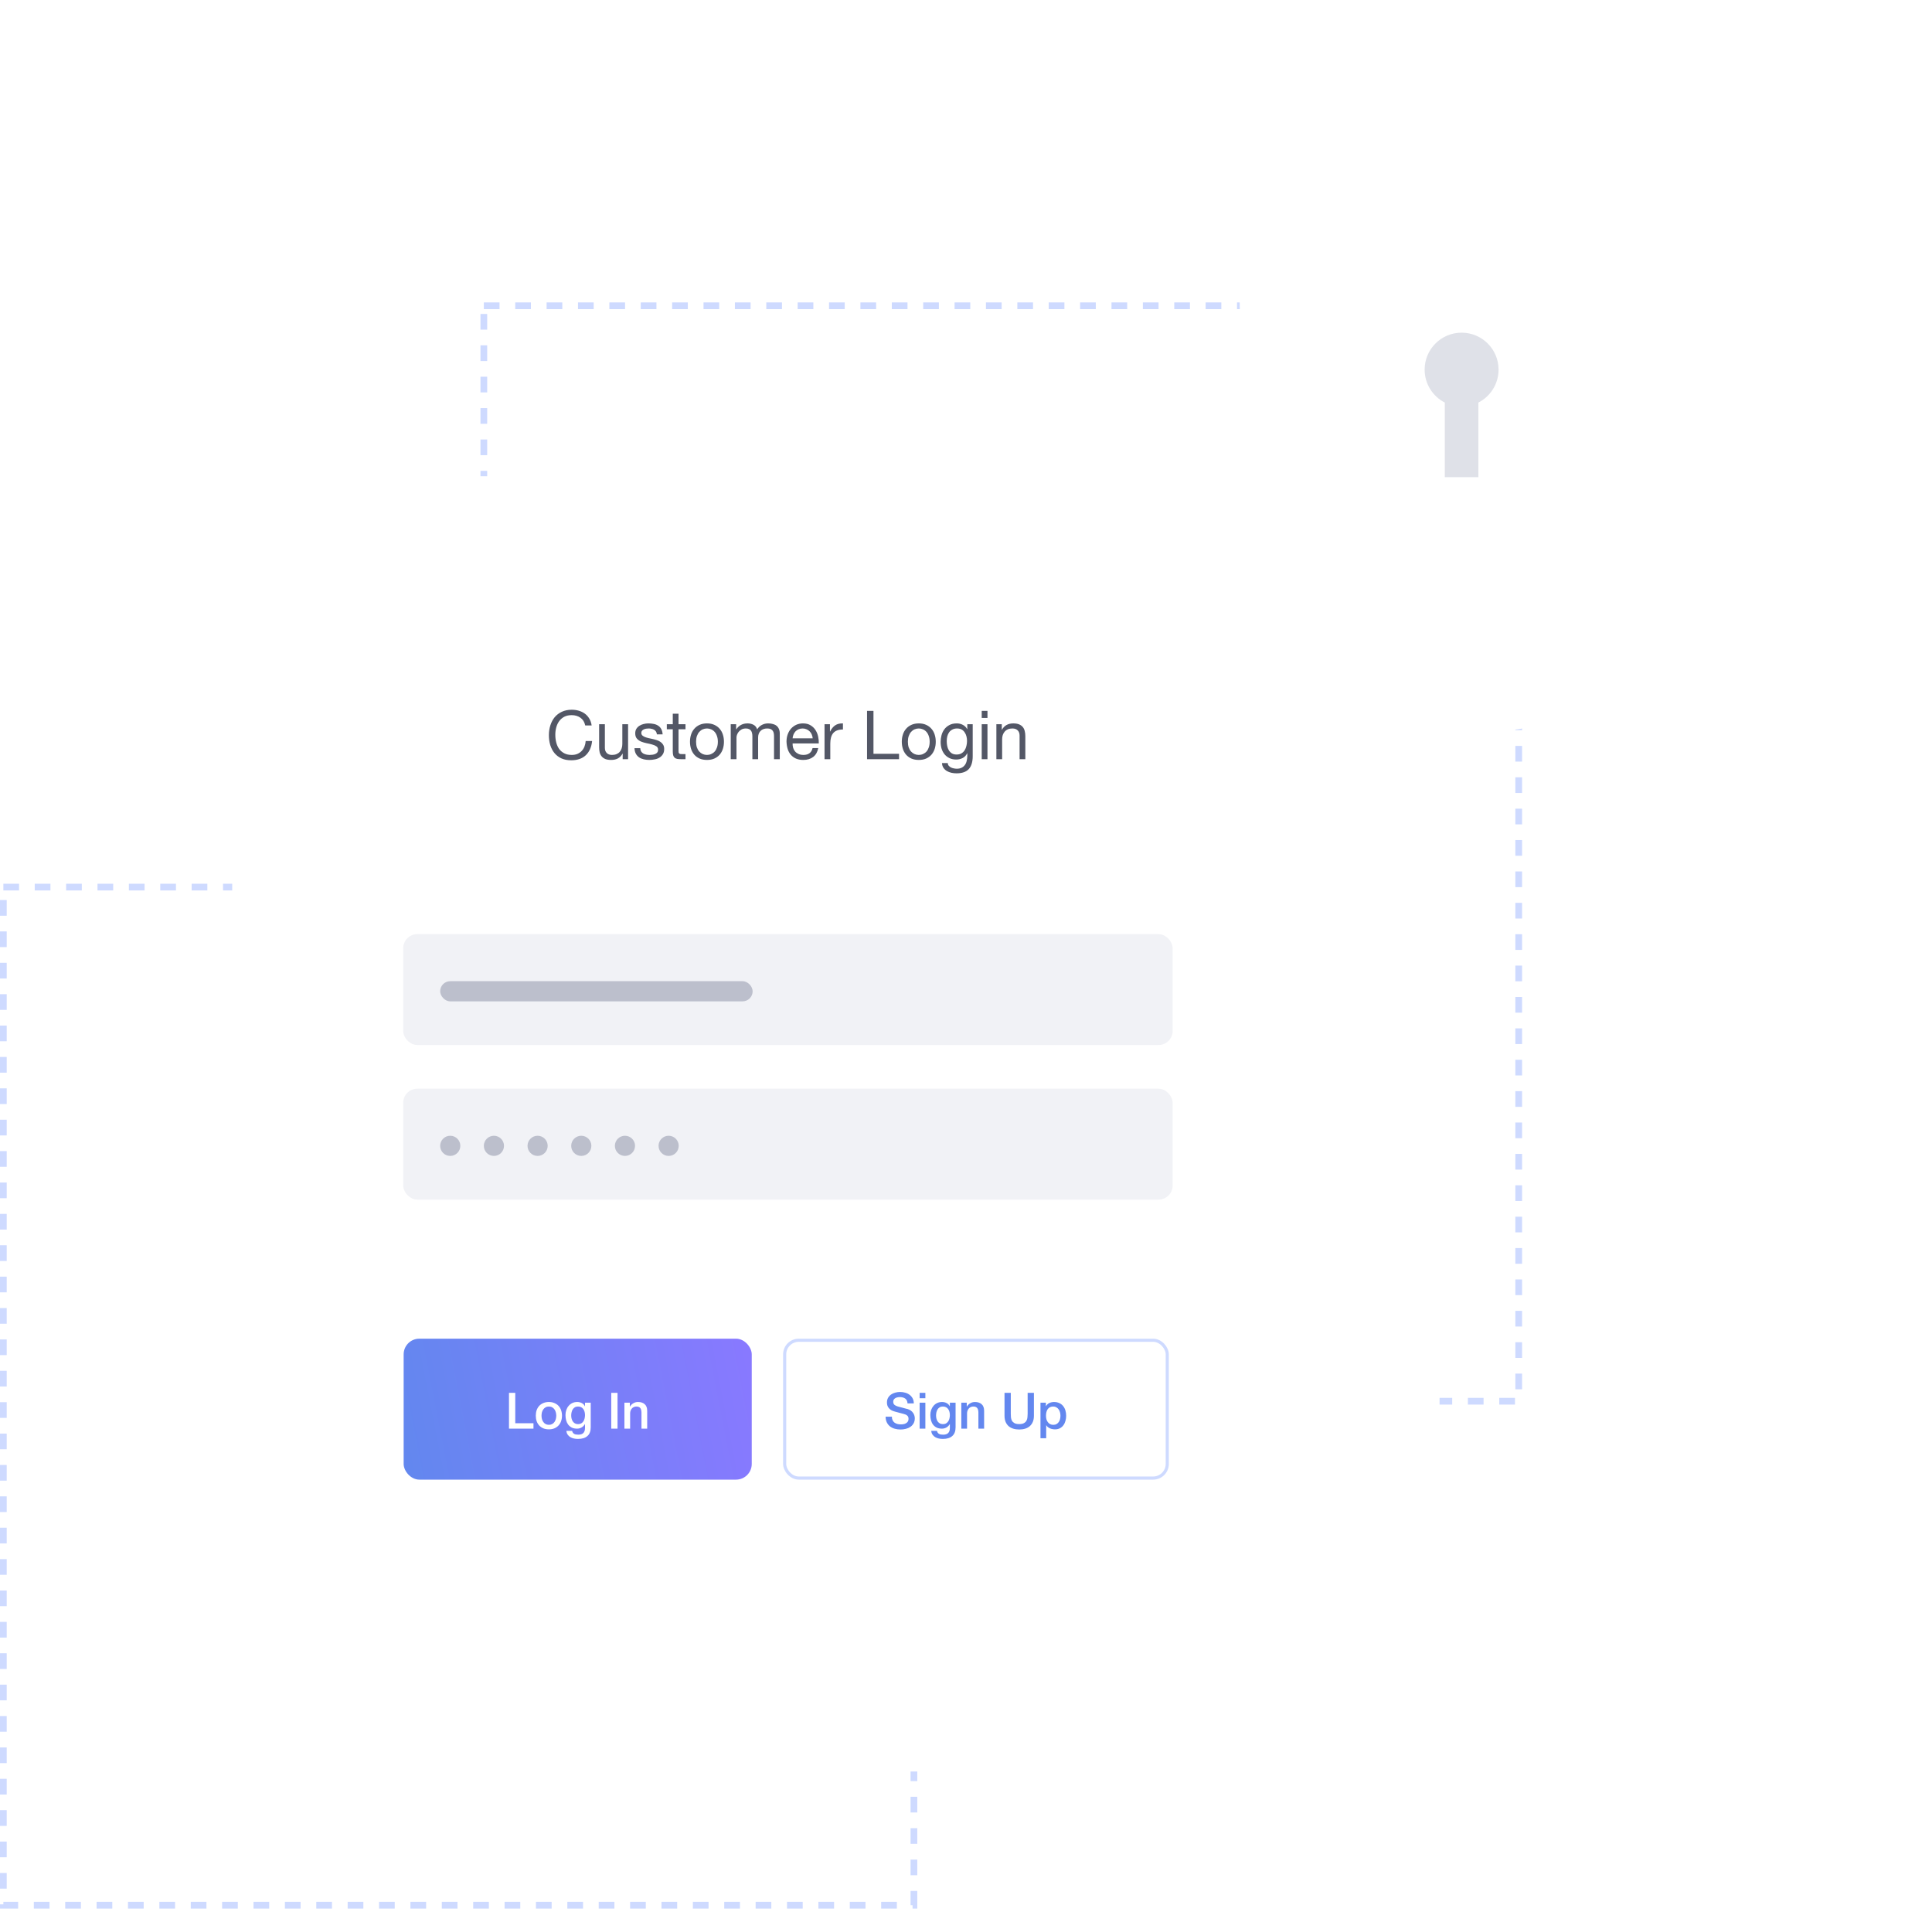 <svg width="575" height="571" viewBox="0 0 575 571" fill="none" xmlns="http://www.w3.org/2000/svg"><style>text{ font-family: 'Helvetica', 'Arial', sans-serif !important; }</style>
<rect x="144" y="91" width="308" height="326" stroke="#CEDAFF" stroke-width="2" stroke-dasharray="4.67 4.67"/>
<rect x="1" y="264" width="271" height="303" stroke="#CEDAFF" stroke-width="2" stroke-dasharray="4.67 4.67"/>
<g filter="url(#filter0_d)">
<rect x="54.8" y="131" width="359.333" height="385.467" rx="4.195" fill="white"/>
</g>
<path d="M174.171 215.886H176.083C175.976 215.121 175.748 214.45 175.399 213.873C175.05 213.282 174.614 212.792 174.09 212.403C173.567 212.014 172.969 211.719 172.298 211.517C171.627 211.316 170.916 211.215 170.164 211.215C169.063 211.215 168.083 211.417 167.224 211.819C166.379 212.209 165.667 212.745 165.09 213.43C164.526 214.115 164.097 214.92 163.802 215.846C163.506 216.759 163.359 217.739 163.359 218.786C163.359 219.833 163.493 220.813 163.761 221.725C164.043 222.638 164.459 223.43 165.01 224.101C165.56 224.772 166.251 225.302 167.083 225.692C167.916 226.068 168.889 226.255 170.003 226.255C171.842 226.255 173.291 225.752 174.352 224.745C175.412 223.739 176.036 222.329 176.224 220.517H174.312C174.271 221.108 174.15 221.658 173.949 222.168C173.748 222.678 173.466 223.121 173.104 223.497C172.755 223.86 172.332 224.148 171.835 224.363C171.352 224.564 170.795 224.665 170.164 224.665C169.305 224.665 168.567 224.504 167.949 224.182C167.332 223.86 166.822 223.43 166.419 222.893C166.03 222.343 165.741 221.705 165.553 220.98C165.365 220.242 165.271 219.464 165.271 218.645C165.271 217.893 165.365 217.168 165.553 216.47C165.741 215.772 166.03 215.155 166.419 214.618C166.822 214.068 167.325 213.631 167.929 213.309C168.546 212.987 169.285 212.826 170.144 212.826C171.15 212.826 172.016 213.081 172.741 213.591C173.479 214.101 173.956 214.866 174.171 215.886ZM186.929 225.933V215.524H185.218V221.403C185.218 221.873 185.151 222.309 185.017 222.712C184.896 223.101 184.708 223.443 184.453 223.739C184.198 224.034 183.876 224.262 183.486 224.423C183.11 224.584 182.661 224.665 182.137 224.665C181.48 224.665 180.963 224.477 180.587 224.101C180.211 223.725 180.023 223.215 180.023 222.571V215.524H178.312V222.37C178.312 222.933 178.366 223.45 178.473 223.92C178.594 224.376 178.795 224.772 179.077 225.108C179.359 225.443 179.728 225.705 180.184 225.893C180.641 226.068 181.211 226.155 181.896 226.155C182.661 226.155 183.325 226.007 183.889 225.712C184.453 225.403 184.916 224.927 185.278 224.282H185.319V225.933H186.929ZM190.547 222.651H188.835C188.862 223.296 188.996 223.846 189.238 224.302C189.48 224.745 189.802 225.108 190.204 225.39C190.607 225.658 191.07 225.853 191.594 225.974C192.117 226.094 192.667 226.155 193.245 226.155C193.768 226.155 194.292 226.101 194.815 225.994C195.352 225.9 195.829 225.725 196.245 225.47C196.674 225.215 197.016 224.88 197.272 224.464C197.54 224.047 197.674 223.524 197.674 222.893C197.674 222.396 197.574 221.98 197.372 221.645C197.184 221.309 196.929 221.034 196.607 220.819C196.298 220.591 195.936 220.41 195.52 220.276C195.117 220.141 194.701 220.027 194.272 219.933C193.869 219.839 193.466 219.752 193.063 219.672C192.661 219.578 192.298 219.47 191.976 219.349C191.654 219.215 191.386 219.054 191.171 218.866C190.969 218.665 190.869 218.417 190.869 218.121C190.869 217.853 190.936 217.638 191.07 217.477C191.204 217.302 191.379 217.168 191.594 217.074C191.808 216.967 192.043 216.893 192.298 216.853C192.567 216.813 192.829 216.792 193.084 216.792C193.365 216.792 193.641 216.826 193.909 216.893C194.191 216.947 194.446 217.041 194.674 217.175C194.902 217.309 195.09 217.49 195.238 217.719C195.386 217.933 195.473 218.209 195.5 218.544H197.211C197.171 217.913 197.037 217.39 196.808 216.974C196.58 216.544 196.272 216.209 195.882 215.967C195.506 215.712 195.07 215.537 194.574 215.443C194.077 215.336 193.533 215.282 192.943 215.282C192.486 215.282 192.023 215.343 191.553 215.464C191.097 215.571 190.681 215.745 190.305 215.987C189.943 216.215 189.641 216.517 189.399 216.893C189.171 217.269 189.057 217.719 189.057 218.242C189.057 218.913 189.225 219.437 189.56 219.813C189.896 220.188 190.312 220.484 190.808 220.698C191.318 220.9 191.869 221.061 192.459 221.182C193.05 221.289 193.594 221.417 194.09 221.564C194.6 221.698 195.023 221.88 195.359 222.108C195.694 222.336 195.862 222.672 195.862 223.115C195.862 223.437 195.782 223.705 195.62 223.92C195.459 224.121 195.251 224.276 194.996 224.383C194.755 224.49 194.486 224.564 194.191 224.604C193.896 224.645 193.614 224.665 193.345 224.665C192.996 224.665 192.654 224.631 192.318 224.564C191.996 224.497 191.701 224.39 191.433 224.242C191.178 224.081 190.969 223.873 190.808 223.618C190.647 223.349 190.56 223.027 190.547 222.651ZM201.943 215.524V212.403H200.231V215.524H198.459V217.034H200.231V223.658C200.231 224.141 200.278 224.531 200.372 224.826C200.466 225.121 200.607 225.349 200.795 225.511C200.996 225.672 201.251 225.786 201.56 225.853C201.882 225.907 202.265 225.933 202.708 225.933H204.016V224.423H203.231C202.963 224.423 202.741 224.417 202.567 224.403C202.406 224.376 202.278 224.329 202.184 224.262C202.09 224.195 202.023 224.101 201.983 223.98C201.956 223.86 201.943 223.698 201.943 223.497V217.034H204.016V215.524H201.943ZM207.166 220.739C207.166 220.108 207.247 219.551 207.408 219.068C207.582 218.571 207.817 218.155 208.112 217.819C208.408 217.484 208.75 217.229 209.139 217.054C209.542 216.88 209.965 216.792 210.408 216.792C210.851 216.792 211.267 216.88 211.656 217.054C212.059 217.229 212.408 217.484 212.703 217.819C212.998 218.155 213.226 218.571 213.388 219.068C213.562 219.551 213.649 220.108 213.649 220.739C213.649 221.37 213.562 221.933 213.388 222.43C213.226 222.913 212.998 223.323 212.703 223.658C212.408 223.98 212.059 224.229 211.656 224.403C211.267 224.578 210.851 224.665 210.408 224.665C209.965 224.665 209.542 224.578 209.139 224.403C208.75 224.229 208.408 223.98 208.112 223.658C207.817 223.323 207.582 222.913 207.408 222.43C207.247 221.933 207.166 221.37 207.166 220.739ZM205.354 220.739C205.354 221.504 205.461 222.215 205.676 222.873C205.891 223.531 206.213 224.108 206.643 224.604C207.072 225.088 207.602 225.47 208.233 225.752C208.864 226.021 209.589 226.155 210.408 226.155C211.24 226.155 211.965 226.021 212.582 225.752C213.213 225.47 213.743 225.088 214.173 224.604C214.602 224.108 214.924 223.531 215.139 222.873C215.354 222.215 215.461 221.504 215.461 220.739C215.461 219.974 215.354 219.262 215.139 218.604C214.924 217.933 214.602 217.356 214.173 216.873C213.743 216.376 213.213 215.987 212.582 215.705C211.965 215.423 211.24 215.282 210.408 215.282C209.589 215.282 208.864 215.423 208.233 215.705C207.602 215.987 207.072 216.376 206.643 216.873C206.213 217.356 205.891 217.933 205.676 218.604C205.461 219.262 205.354 219.974 205.354 220.739ZM217.479 215.524V225.933H219.191V219.45C219.191 219.249 219.238 219 219.332 218.705C219.439 218.396 219.6 218.101 219.815 217.819C220.043 217.537 220.332 217.296 220.681 217.094C221.043 216.893 221.472 216.792 221.969 216.792C222.358 216.792 222.674 216.853 222.915 216.974C223.17 217.081 223.372 217.242 223.519 217.457C223.667 217.658 223.768 217.9 223.821 218.182C223.889 218.464 223.922 218.772 223.922 219.108V225.933H225.634V219.45C225.634 218.645 225.875 218 226.358 217.517C226.842 217.034 227.506 216.792 228.352 216.792C228.768 216.792 229.103 216.853 229.358 216.974C229.627 217.094 229.835 217.262 229.983 217.477C230.13 217.678 230.231 217.92 230.285 218.202C230.338 218.484 230.365 218.786 230.365 219.108V225.933H232.076V218.302C232.076 217.766 231.989 217.309 231.815 216.933C231.654 216.544 231.419 216.229 231.11 215.987C230.815 215.745 230.452 215.571 230.023 215.464C229.607 215.343 229.137 215.282 228.613 215.282C227.929 215.282 227.298 215.437 226.721 215.745C226.157 216.054 225.701 216.49 225.352 217.054C225.137 216.41 224.768 215.953 224.244 215.685C223.721 215.417 223.137 215.282 222.493 215.282C221.03 215.282 219.909 215.873 219.13 217.054H219.09V215.524H217.479ZM241.873 219.732H235.893C235.92 219.329 236.007 218.953 236.154 218.604C236.302 218.242 236.503 217.927 236.758 217.658C237.014 217.39 237.316 217.182 237.665 217.034C238.027 216.873 238.43 216.792 238.873 216.792C239.302 216.792 239.691 216.873 240.04 217.034C240.403 217.182 240.712 217.39 240.967 217.658C241.235 217.913 241.443 218.222 241.591 218.584C241.752 218.947 241.846 219.329 241.873 219.732ZM243.524 222.631H241.832C241.685 223.316 241.376 223.826 240.906 224.162C240.45 224.497 239.859 224.665 239.134 224.665C238.571 224.665 238.081 224.571 237.665 224.383C237.248 224.195 236.906 223.947 236.638 223.638C236.369 223.316 236.175 222.953 236.054 222.551C235.933 222.135 235.879 221.698 235.893 221.242H243.685C243.712 220.611 243.651 219.947 243.503 219.249C243.369 218.551 243.114 217.907 242.738 217.316C242.376 216.725 241.886 216.242 241.269 215.866C240.665 215.477 239.899 215.282 238.973 215.282C238.262 215.282 237.604 215.417 237 215.685C236.409 215.953 235.893 216.329 235.45 216.813C235.02 217.296 234.685 217.866 234.443 218.524C234.201 219.182 234.081 219.907 234.081 220.698C234.107 221.49 234.222 222.222 234.423 222.893C234.638 223.564 234.953 224.141 235.369 224.625C235.785 225.108 236.295 225.484 236.899 225.752C237.517 226.021 238.242 226.155 239.074 226.155C240.255 226.155 241.235 225.86 242.014 225.269C242.792 224.678 243.295 223.799 243.524 222.631ZM245.398 215.524V225.933H247.11V221.302C247.11 220.631 247.177 220.041 247.311 219.531C247.445 219.007 247.66 218.564 247.955 218.202C248.251 217.839 248.64 217.564 249.123 217.376C249.606 217.188 250.19 217.094 250.875 217.094V215.282C249.949 215.255 249.184 215.443 248.579 215.846C247.975 216.249 247.465 216.873 247.049 217.719H247.009V215.524H245.398ZM258.049 211.558V225.933H267.573V224.323H259.962V211.558H258.049ZM270.203 220.739C270.203 220.108 270.284 219.551 270.445 219.068C270.62 218.571 270.854 218.155 271.15 217.819C271.445 217.484 271.787 217.229 272.177 217.054C272.579 216.88 273.002 216.792 273.445 216.792C273.888 216.792 274.304 216.88 274.693 217.054C275.096 217.229 275.445 217.484 275.74 217.819C276.036 218.155 276.264 218.571 276.425 219.068C276.599 219.551 276.687 220.108 276.687 220.739C276.687 221.37 276.599 221.933 276.425 222.43C276.264 222.913 276.036 223.323 275.74 223.658C275.445 223.98 275.096 224.229 274.693 224.403C274.304 224.578 273.888 224.665 273.445 224.665C273.002 224.665 272.579 224.578 272.177 224.403C271.787 224.229 271.445 223.98 271.15 223.658C270.854 223.323 270.62 222.913 270.445 222.43C270.284 221.933 270.203 221.37 270.203 220.739ZM268.391 220.739C268.391 221.504 268.499 222.215 268.714 222.873C268.928 223.531 269.25 224.108 269.68 224.604C270.11 225.088 270.64 225.47 271.271 225.752C271.901 226.021 272.626 226.155 273.445 226.155C274.277 226.155 275.002 226.021 275.62 225.752C276.25 225.47 276.781 225.088 277.21 224.604C277.64 224.108 277.962 223.531 278.177 222.873C278.391 222.215 278.499 221.504 278.499 220.739C278.499 219.974 278.391 219.262 278.177 218.604C277.962 217.933 277.64 217.356 277.21 216.873C276.781 216.376 276.25 215.987 275.62 215.705C275.002 215.423 274.277 215.282 273.445 215.282C272.626 215.282 271.901 215.423 271.271 215.705C270.64 215.987 270.11 216.376 269.68 216.873C269.25 217.356 268.928 217.933 268.714 218.604C268.499 219.262 268.391 219.974 268.391 220.739ZM289.496 225.047V215.524H287.886V217.014H287.866C287.557 216.437 287.127 216.007 286.577 215.725C286.027 215.43 285.423 215.282 284.765 215.282C283.866 215.282 283.107 215.457 282.49 215.806C281.872 216.141 281.376 216.578 281 217.115C280.624 217.638 280.356 218.229 280.194 218.886C280.033 219.531 279.953 220.162 279.953 220.779C279.953 221.49 280.047 222.168 280.235 222.813C280.436 223.443 280.731 224 281.121 224.484C281.51 224.953 281.993 225.329 282.57 225.611C283.147 225.893 283.825 226.034 284.604 226.034C285.275 226.034 285.906 225.886 286.496 225.591C287.1 225.282 287.55 224.806 287.845 224.162H287.886V224.846C287.886 225.423 287.825 225.953 287.705 226.437C287.597 226.92 287.416 227.329 287.161 227.665C286.906 228.014 286.584 228.282 286.194 228.47C285.805 228.672 285.329 228.772 284.765 228.772C284.483 228.772 284.188 228.739 283.879 228.672C283.57 228.618 283.282 228.524 283.013 228.39C282.758 228.255 282.537 228.081 282.349 227.866C282.174 227.651 282.08 227.39 282.067 227.081H280.356C280.382 227.645 280.53 228.121 280.798 228.511C281.067 228.9 281.403 229.215 281.805 229.457C282.221 229.698 282.678 229.873 283.174 229.98C283.684 230.088 284.181 230.141 284.664 230.141C286.329 230.141 287.55 229.719 288.329 228.873C289.107 228.027 289.496 226.752 289.496 225.047ZM284.705 224.544C284.141 224.544 283.671 224.43 283.295 224.202C282.919 223.96 282.617 223.651 282.389 223.276C282.161 222.886 282 222.457 281.906 221.987C281.812 221.517 281.765 221.047 281.765 220.578C281.765 220.081 281.819 219.604 281.926 219.148C282.047 218.692 282.228 218.289 282.47 217.94C282.725 217.591 283.047 217.316 283.436 217.115C283.825 216.9 284.295 216.792 284.845 216.792C285.382 216.792 285.839 216.9 286.215 217.115C286.59 217.329 286.892 217.618 287.121 217.98C287.362 218.329 287.537 218.725 287.644 219.168C287.751 219.611 287.805 220.061 287.805 220.517C287.805 221 287.745 221.484 287.624 221.967C287.517 222.45 287.342 222.886 287.1 223.276C286.859 223.651 286.537 223.96 286.134 224.202C285.745 224.43 285.268 224.544 284.705 224.544ZM293.89 213.651V211.558H292.179V213.651H293.89ZM292.179 215.524V225.933H293.89V215.524H292.179ZM296.541 215.524V225.933H298.253V220.054C298.253 219.584 298.313 219.155 298.434 218.766C298.568 218.363 298.763 218.014 299.018 217.719C299.273 217.423 299.588 217.195 299.964 217.034C300.353 216.873 300.81 216.792 301.333 216.792C301.991 216.792 302.508 216.98 302.884 217.356C303.26 217.732 303.447 218.242 303.447 218.886V225.933H305.159V219.088C305.159 218.524 305.098 218.014 304.978 217.558C304.87 217.088 304.676 216.685 304.394 216.349C304.112 216.014 303.743 215.752 303.286 215.564C302.83 215.376 302.26 215.282 301.575 215.282C300.031 215.282 298.904 215.913 298.192 217.175H298.152V215.524H296.541Z" fill="#535766"/>
<g filter="url(#filter1_d)">
<rect x="120.133" y="390" width="103.6" height="41.946" rx="4.667" fill="url(#paint0_linear)"/>
<path d="M151.485 406.111H153.352V415.16H158.772V416.773H151.485V406.111ZM163.36 416.982C162.743 416.982 162.19 416.883 161.703 416.683C161.225 416.474 160.817 416.191 160.478 415.832C160.15 415.474 159.896 415.046 159.716 414.548C159.547 414.05 159.463 413.503 159.463 412.905C159.463 412.318 159.547 411.775 159.716 411.278C159.896 410.78 160.15 410.352 160.478 409.993C160.817 409.635 161.225 409.356 161.703 409.157C162.19 408.948 162.743 408.843 163.36 408.843C163.977 408.843 164.525 408.948 165.003 409.157C165.491 409.356 165.899 409.635 166.227 409.993C166.566 410.352 166.82 410.78 166.989 411.278C167.168 411.775 167.258 412.318 167.258 412.905C167.258 413.503 167.168 414.05 166.989 414.548C166.82 415.046 166.566 415.474 166.227 415.832C165.899 416.191 165.491 416.474 165.003 416.683C164.525 416.883 163.977 416.982 163.36 416.982ZM163.36 415.638C163.739 415.638 164.067 415.558 164.346 415.399C164.625 415.24 164.854 415.031 165.033 414.772C165.212 414.513 165.341 414.224 165.421 413.906C165.511 413.577 165.555 413.244 165.555 412.905C165.555 412.577 165.511 412.248 165.421 411.92C165.341 411.591 165.212 411.302 165.033 411.054C164.854 410.795 164.625 410.586 164.346 410.426C164.067 410.267 163.739 410.187 163.36 410.187C162.982 410.187 162.653 410.267 162.375 410.426C162.096 410.586 161.867 410.795 161.688 411.054C161.508 411.302 161.374 411.591 161.284 411.92C161.205 412.248 161.165 412.577 161.165 412.905C161.165 413.244 161.205 413.577 161.284 413.906C161.374 414.224 161.508 414.513 161.688 414.772C161.867 415.031 162.096 415.24 162.375 415.399C162.653 415.558 162.982 415.638 163.36 415.638ZM175.811 416.37C175.811 417.535 175.483 418.401 174.826 418.968C174.179 419.546 173.243 419.834 172.018 419.834C171.63 419.834 171.237 419.795 170.838 419.715C170.45 419.635 170.092 419.501 169.763 419.312C169.445 419.123 169.176 418.874 168.957 418.565C168.738 418.256 168.608 417.878 168.569 417.43H170.271C170.321 417.669 170.405 417.863 170.525 418.013C170.644 418.162 170.784 418.276 170.943 418.356C171.112 418.446 171.296 418.5 171.495 418.52C171.695 418.55 171.904 418.565 172.123 418.565C172.81 418.565 173.312 418.396 173.631 418.057C173.95 417.719 174.109 417.231 174.109 416.594V415.414H174.079C173.84 415.842 173.511 416.176 173.093 416.415C172.685 416.654 172.242 416.773 171.764 416.773C171.147 416.773 170.619 416.669 170.181 416.459C169.753 416.24 169.395 415.947 169.106 415.578C168.827 415.2 168.623 414.767 168.494 414.279C168.364 413.791 168.3 413.269 168.3 412.711C168.3 412.194 168.379 411.701 168.539 411.233C168.698 410.765 168.927 410.357 169.226 410.008C169.524 409.65 169.888 409.366 170.316 409.157C170.754 408.948 171.247 408.843 171.794 408.843C172.282 408.843 172.73 408.948 173.138 409.157C173.546 409.356 173.86 409.675 174.079 410.113H174.109V409.053H175.811V416.37ZM172.033 415.429C172.411 415.429 172.73 415.354 172.989 415.205C173.258 415.046 173.472 414.842 173.631 414.593C173.8 414.334 173.92 414.045 173.989 413.727C174.069 413.398 174.109 413.07 174.109 412.741C174.109 412.413 174.069 412.094 173.989 411.785C173.91 411.477 173.785 411.203 173.616 410.964C173.457 410.725 173.243 410.536 172.974 410.397C172.715 410.257 172.401 410.187 172.033 410.187C171.655 410.187 171.336 410.267 171.077 410.426C170.819 410.586 170.609 410.795 170.45 411.054C170.291 411.302 170.176 411.591 170.107 411.92C170.037 412.238 170.002 412.557 170.002 412.875C170.002 413.194 170.042 413.508 170.122 413.816C170.201 414.115 170.321 414.384 170.48 414.623C170.649 414.862 170.858 415.056 171.107 415.205C171.366 415.354 171.675 415.429 172.033 415.429ZM181.92 406.111H183.787V416.773H181.92V406.111ZM185.838 409.053H187.45V410.187L187.48 410.217C187.739 409.789 188.078 409.456 188.496 409.217C188.914 408.968 189.377 408.843 189.885 408.843C190.731 408.843 191.398 409.062 191.886 409.501C192.373 409.939 192.617 410.596 192.617 411.472V416.773H190.915V411.92C190.895 411.312 190.766 410.874 190.527 410.606C190.288 410.327 189.914 410.187 189.407 410.187C189.118 410.187 188.859 410.242 188.63 410.352C188.401 410.451 188.207 410.596 188.048 410.785C187.889 410.964 187.764 411.178 187.674 411.427C187.585 411.676 187.54 411.94 187.54 412.218V416.773H185.838V409.053Z" fill="white"/>
</g>
<g filter="url(#filter2_d)">
<path d="M265.438 413.219C265.438 413.627 265.508 413.976 265.647 414.264C265.786 414.553 265.98 414.792 266.229 414.981C266.478 415.16 266.762 415.295 267.081 415.384C267.409 415.464 267.763 415.504 268.141 415.504C268.549 415.504 268.897 415.459 269.186 415.369C269.475 415.27 269.709 415.145 269.888 414.996C270.067 414.847 270.197 414.678 270.276 414.488C270.356 414.289 270.396 414.09 270.396 413.891C270.396 413.483 270.301 413.184 270.112 412.995C269.933 412.796 269.734 412.657 269.515 412.577C269.136 412.438 268.693 412.308 268.186 412.189C267.688 412.059 267.071 411.895 266.334 411.696C265.876 411.576 265.493 411.422 265.184 411.233C264.885 411.034 264.646 410.815 264.467 410.576C264.288 410.337 264.159 410.083 264.079 409.814C264.009 409.545 263.974 409.272 263.974 408.993C263.974 408.455 264.084 407.992 264.303 407.604C264.532 407.206 264.831 406.877 265.199 406.619C265.567 406.36 265.985 406.171 266.453 406.051C266.921 405.922 267.394 405.857 267.872 405.857C268.43 405.857 268.952 405.932 269.44 406.081C269.938 406.22 270.371 406.434 270.739 406.723C271.118 407.012 271.416 407.37 271.635 407.798C271.854 408.216 271.964 408.704 271.964 409.262H270.097C270.047 408.575 269.813 408.092 269.395 407.813C268.977 407.524 268.444 407.38 267.797 407.38C267.578 407.38 267.354 407.405 267.125 407.455C266.896 407.495 266.687 407.569 266.498 407.679C266.309 407.778 266.15 407.918 266.02 408.097C265.901 408.276 265.841 408.5 265.841 408.769C265.841 409.147 265.956 409.446 266.185 409.665C266.424 409.874 266.732 410.033 267.11 410.143C267.15 410.153 267.305 410.198 267.573 410.277C267.852 410.347 268.161 410.427 268.499 410.516C268.838 410.606 269.166 410.695 269.485 410.785C269.813 410.865 270.047 410.924 270.187 410.964C270.535 411.074 270.839 411.223 271.098 411.412C271.356 411.601 271.571 411.82 271.74 412.069C271.919 412.308 272.048 412.567 272.128 412.846C272.218 413.124 272.262 413.403 272.262 413.682C272.262 414.279 272.138 414.792 271.889 415.22C271.65 415.638 271.332 415.982 270.933 416.251C270.535 416.519 270.082 416.713 269.574 416.833C269.067 416.962 268.549 417.027 268.021 417.027C267.414 417.027 266.842 416.952 266.304 416.803C265.766 416.654 265.299 416.425 264.9 416.116C264.502 415.808 264.184 415.414 263.945 414.936C263.706 414.449 263.581 413.876 263.571 413.219H265.438ZM273.703 406.111H275.405V407.724H273.703V406.111ZM273.703 409.053H275.405V416.773H273.703V409.053ZM284.398 416.37C284.398 417.535 284.069 418.401 283.412 418.968C282.765 419.546 281.829 419.835 280.605 419.835C280.217 419.835 279.823 419.795 279.425 419.715C279.037 419.635 278.679 419.501 278.35 419.312C278.031 419.123 277.763 418.874 277.544 418.565C277.325 418.257 277.195 417.878 277.155 417.43H278.858C278.908 417.669 278.992 417.863 279.112 418.013C279.231 418.162 279.37 418.276 279.53 418.356C279.699 418.446 279.883 418.5 280.082 418.52C280.281 418.55 280.49 418.565 280.709 418.565C281.396 418.565 281.899 418.396 282.218 418.057C282.536 417.719 282.696 417.231 282.696 416.594V415.414H282.666C282.427 415.842 282.098 416.176 281.68 416.415C281.272 416.654 280.829 416.773 280.351 416.773C279.734 416.773 279.206 416.669 278.768 416.46C278.34 416.241 277.982 415.947 277.693 415.579C277.414 415.2 277.21 414.767 277.081 414.279C276.951 413.792 276.887 413.269 276.887 412.711C276.887 412.194 276.966 411.701 277.125 411.233C277.285 410.765 277.514 410.357 277.812 410.008C278.111 409.65 278.474 409.366 278.903 409.157C279.341 408.948 279.833 408.844 280.381 408.844C280.869 408.844 281.317 408.948 281.725 409.157C282.133 409.356 282.447 409.675 282.666 410.113H282.696V409.053H284.398V416.37ZM280.62 415.429C280.998 415.429 281.317 415.355 281.576 415.205C281.844 415.046 282.058 414.842 282.218 414.593C282.387 414.334 282.506 414.045 282.576 413.727C282.656 413.398 282.696 413.07 282.696 412.741C282.696 412.413 282.656 412.094 282.576 411.785C282.496 411.477 282.372 411.203 282.203 410.964C282.044 410.725 281.829 410.536 281.561 410.397C281.302 410.257 280.988 410.188 280.62 410.188C280.242 410.188 279.923 410.267 279.664 410.427C279.405 410.586 279.196 410.795 279.037 411.054C278.878 411.303 278.763 411.591 278.693 411.92C278.624 412.238 278.589 412.557 278.589 412.876C278.589 413.194 278.629 413.508 278.708 413.816C278.788 414.115 278.908 414.384 279.067 414.623C279.236 414.862 279.445 415.056 279.694 415.205C279.953 415.355 280.261 415.429 280.62 415.429ZM286.112 409.053H287.725V410.188L287.755 410.217C288.013 409.789 288.352 409.456 288.77 409.217C289.188 408.968 289.651 408.844 290.159 408.844C291.005 408.844 291.672 409.063 292.16 409.501C292.648 409.939 292.892 410.596 292.892 411.472V416.773H291.189V411.92C291.169 411.313 291.04 410.875 290.801 410.606C290.562 410.327 290.189 410.188 289.681 410.188C289.392 410.188 289.133 410.242 288.904 410.352C288.676 410.451 288.481 410.596 288.322 410.785C288.163 410.964 288.038 411.178 287.949 411.427C287.859 411.676 287.814 411.94 287.814 412.219V416.773H286.112V409.053ZM298.963 406.111H300.829V412.323C300.829 412.681 300.844 413.045 300.874 413.413C300.914 413.782 301.014 414.115 301.173 414.414C301.342 414.702 301.591 414.941 301.919 415.131C302.258 415.32 302.731 415.414 303.338 415.414C303.945 415.414 304.413 415.32 304.742 415.131C305.08 414.941 305.329 414.702 305.489 414.414C305.658 414.115 305.757 413.782 305.787 413.413C305.827 413.045 305.847 412.681 305.847 412.323V406.111H307.714V412.935C307.714 413.622 307.609 414.22 307.4 414.727C307.191 415.235 306.892 415.663 306.504 416.012C306.126 416.35 305.668 416.604 305.13 416.773C304.593 416.942 303.995 417.027 303.338 417.027C302.681 417.027 302.084 416.942 301.546 416.773C301.009 416.604 300.546 416.35 300.157 416.012C299.779 415.663 299.485 415.235 299.276 414.727C299.067 414.22 298.963 413.622 298.963 412.935V406.111ZM309.665 409.053H311.278V410.098H311.308C311.547 409.65 311.88 409.331 312.308 409.142C312.736 408.943 313.199 408.844 313.697 408.844C314.304 408.844 314.832 408.953 315.28 409.172C315.738 409.381 316.116 409.675 316.415 410.053C316.714 410.422 316.938 410.855 317.087 411.352C317.236 411.85 317.311 412.383 317.311 412.95C317.311 413.468 317.241 413.971 317.102 414.459C316.972 414.946 316.768 415.379 316.49 415.758C316.221 416.126 315.877 416.425 315.459 416.654C315.041 416.873 314.548 416.982 313.981 416.982C313.732 416.982 313.483 416.957 313.234 416.908C312.985 416.868 312.746 416.798 312.517 416.699C312.288 416.599 312.074 416.475 311.875 416.325C311.686 416.166 311.527 415.982 311.397 415.773H311.367V419.625H309.665V409.053ZM315.609 412.92C315.609 412.572 315.564 412.233 315.474 411.905C315.385 411.576 315.25 411.288 315.071 411.039C314.892 410.78 314.668 410.576 314.399 410.427C314.13 410.267 313.822 410.188 313.473 410.188C312.756 410.188 312.214 410.436 311.845 410.934C311.487 411.432 311.308 412.094 311.308 412.92C311.308 413.309 311.353 413.672 311.442 414.011C311.542 414.339 311.686 414.623 311.875 414.862C312.064 415.101 312.288 415.29 312.547 415.429C312.816 415.569 313.125 415.638 313.473 415.638C313.861 415.638 314.19 415.559 314.459 415.399C314.727 415.24 314.947 415.036 315.116 414.787C315.295 414.528 315.419 414.24 315.489 413.921C315.569 413.592 315.609 413.259 315.609 412.92Z" fill="#6387EF"/>
<rect x="233.533" y="390.467" width="113.867" height="41.013" rx="4.2" stroke="#CEDAFF" stroke-width="0.933"/>
</g>
<rect x="120" y="278" width="229" height="33" rx="4.195" fill="#4E5E8C" fill-opacity="0.08"/>
<rect x="120" y="324" width="229" height="33" rx="4.195" fill="#4E5E8C" fill-opacity="0.08"/>
<rect x="131" y="292" width="93" height="6" rx="3" fill="#BCBFCC"/>
<g filter="url(#filter3_d)">
<path d="M505.105 62.112L440.705 35.235C438.744 34.42 436.641 34 434.517 34C432.393 34 430.29 34.42 428.328 35.235L363.928 62.112C357.924 64.599 354 70.478 354 76.996C354 143.686 392.405 189.781 428.295 204.765C432.253 206.412 436.714 206.412 440.672 204.765C469.417 192.771 515 151.346 515 76.996C515 70.478 511.076 64.599 505.105 62.112Z" fill="white"/>
</g>
<g filter="url(#filter4_d)">
<path d="M492.826 71.373L439.626 49.026C438.006 48.349 436.268 48 434.514 48C432.759 48 431.022 48.349 429.402 49.026L376.202 71.373C371.242 73.439 368 78.328 368 83.746C368 139.192 399.726 177.516 429.374 189.973C432.644 191.342 436.329 191.342 439.598 189.973C463.344 180.002 501 145.561 501 83.746C501 78.328 497.758 73.439 492.826 71.373Z" fill="white"/>
</g>
<g filter="url(#filter5_i)">
<path fill-rule="evenodd" clip-rule="evenodd" d="M440 115.801C443.562 113.98 446 110.275 446 106C446 99.925 441.075 95 435 95C428.925 95 424 99.925 424 106C424 110.275 426.438 113.98 430 115.801V138H440V115.801Z" fill="#DFE1E8"/>
</g>
<circle cx="134" cy="341" r="3" fill="#BCBFCC"/>
<circle cx="147" cy="341" r="3" fill="#BCBFCC"/>
<circle cx="160" cy="341" r="3" fill="#BCBFCC"/>
<circle cx="173" cy="341" r="3" fill="#BCBFCC"/>
<circle cx="186" cy="341" r="3" fill="#BCBFCC"/>
<circle cx="199" cy="341" r="3" fill="#BCBFCC"/>
<defs>
<filter id="filter0_d" x="26.187" y="98.811" width="445.171" height="471.304" filterUnits="userSpaceOnUse" color-interpolation-filters="sRGB">
<feFlood flood-opacity="0" result="BackgroundImageFix"/>
<feColorMatrix in="SourceAlpha" type="matrix" values="0 0 0 0 0 0 0 0 0 0 0 0 0 0 0 0 0 0 127 0"/>
<feOffset dx="14.306" dy="10.73"/>
<feGaussianBlur stdDeviation="21.459"/>
<feColorMatrix type="matrix" values="0 0 0 0 0.306 0 0 0 0 0.369 0 0 0 0 0.549 0 0 0 0.08 0"/>
<feBlend mode="normal" in2="BackgroundImageFix" result="effect1_dropShadow"/>
<feBlend mode="normal" in="SourceGraphic" in2="effect1_dropShadow" result="shape"/>
</filter>
<filter id="filter1_d" x="103.354" y="381.611" width="137.157" height="75.503" filterUnits="userSpaceOnUse" color-interpolation-filters="sRGB">
<feFlood flood-opacity="0" result="BackgroundImageFix"/>
<feColorMatrix in="SourceAlpha" type="matrix" values="0 0 0 0 0 0 0 0 0 0 0 0 0 0 0 0 0 0 127 0"/>
<feOffset dy="8.389"/>
<feGaussianBlur stdDeviation="8.389"/>
<feColorMatrix type="matrix" values="0 0 0 0 0.388 0 0 0 0 0.529 0 0 0 0 0.937 0 0 0 0.4 0"/>
<feBlend mode="normal" in2="BackgroundImageFix" result="effect1_dropShadow"/>
<feBlend mode="normal" in="SourceGraphic" in2="effect1_dropShadow" result="shape"/>
</filter>
<filter id="filter2_d" x="216.288" y="381.611" width="148.357" height="75.503" filterUnits="userSpaceOnUse" color-interpolation-filters="sRGB">
<feFlood flood-opacity="0" result="BackgroundImageFix"/>
<feColorMatrix in="SourceAlpha" type="matrix" values="0 0 0 0 0 0 0 0 0 0 0 0 0 0 0 0 0 0 127 0"/>
<feOffset dy="8.389"/>
<feGaussianBlur stdDeviation="8.389"/>
<feColorMatrix type="matrix" values="0 0 0 0 0.388 0 0 0 0 0.529 0 0 0 0 0.937 0 0 0 0.4 0"/>
<feBlend mode="normal" in2="BackgroundImageFix" result="effect1_dropShadow"/>
<feBlend mode="normal" in="SourceGraphic" in2="effect1_dropShadow" result="shape"/>
</filter>
<filter id="filter3_d" x="324.114" y="0.378" width="250.659" height="261.659" filterUnits="userSpaceOnUse" color-interpolation-filters="sRGB">
<feFlood flood-opacity="0" result="BackgroundImageFix"/>
<feColorMatrix in="SourceAlpha" type="matrix" values="0 0 0 0 0 0 0 0 0 0 0 0 0 0 0 0 0 0 127 0"/>
<feOffset dx="14.943" dy="11.207"/>
<feGaussianBlur stdDeviation="22.415"/>
<feColorMatrix type="matrix" values="0 0 0 0 0.306 0 0 0 0 0.369 0 0 0 0 0.549 0 0 0 0.12 0"/>
<feBlend mode="normal" in2="BackgroundImageFix" result="effect1_dropShadow"/>
<feBlend mode="normal" in="SourceGraphic" in2="effect1_dropShadow" result="shape"/>
</filter>
<filter id="filter4_d" x="338.114" y="14.378" width="222.659" height="232.659" filterUnits="userSpaceOnUse" color-interpolation-filters="sRGB">
<feFlood flood-opacity="0" result="BackgroundImageFix"/>
<feColorMatrix in="SourceAlpha" type="matrix" values="0 0 0 0 0 0 0 0 0 0 0 0 0 0 0 0 0 0 127 0"/>
<feOffset dx="14.943" dy="11.207"/>
<feGaussianBlur stdDeviation="22.415"/>
<feColorMatrix type="matrix" values="0 0 0 0 0.306 0 0 0 0 0.369 0 0 0 0 0.549 0 0 0 0.12 0"/>
<feBlend mode="normal" in2="BackgroundImageFix" result="effect1_dropShadow"/>
<feBlend mode="normal" in="SourceGraphic" in2="effect1_dropShadow" result="shape"/>
</filter>
<filter id="filter5_i" x="424" y="95" width="22" height="47" filterUnits="userSpaceOnUse" color-interpolation-filters="sRGB">
<feFlood flood-opacity="0" result="BackgroundImageFix"/>
<feBlend mode="normal" in="SourceGraphic" in2="BackgroundImageFix" result="shape"/>
<feColorMatrix in="SourceAlpha" type="matrix" values="0 0 0 0 0 0 0 0 0 0 0 0 0 0 0 0 0 0 127 0" result="hardAlpha"/>
<feOffset dy="4"/>
<feGaussianBlur stdDeviation="2"/>
<feComposite in2="hardAlpha" operator="arithmetic" k2="-1" k3="1"/>
<feColorMatrix type="matrix" values="0 0 0 0 0.306 0 0 0 0 0.369 0 0 0 0 0.549 0 0 0 0.08 0"/>
<feBlend mode="normal" in2="shape" result="effect1_innerShadow"/>
</filter>
<linearGradient id="paint0_linear" x1="120.133" y1="420.586" x2="223.794" y2="400.362" gradientUnits="userSpaceOnUse">
<stop stop-color="#6387EF"/>
<stop offset="1" stop-color="#8879FF"/>
</linearGradient>
</defs>
</svg>
